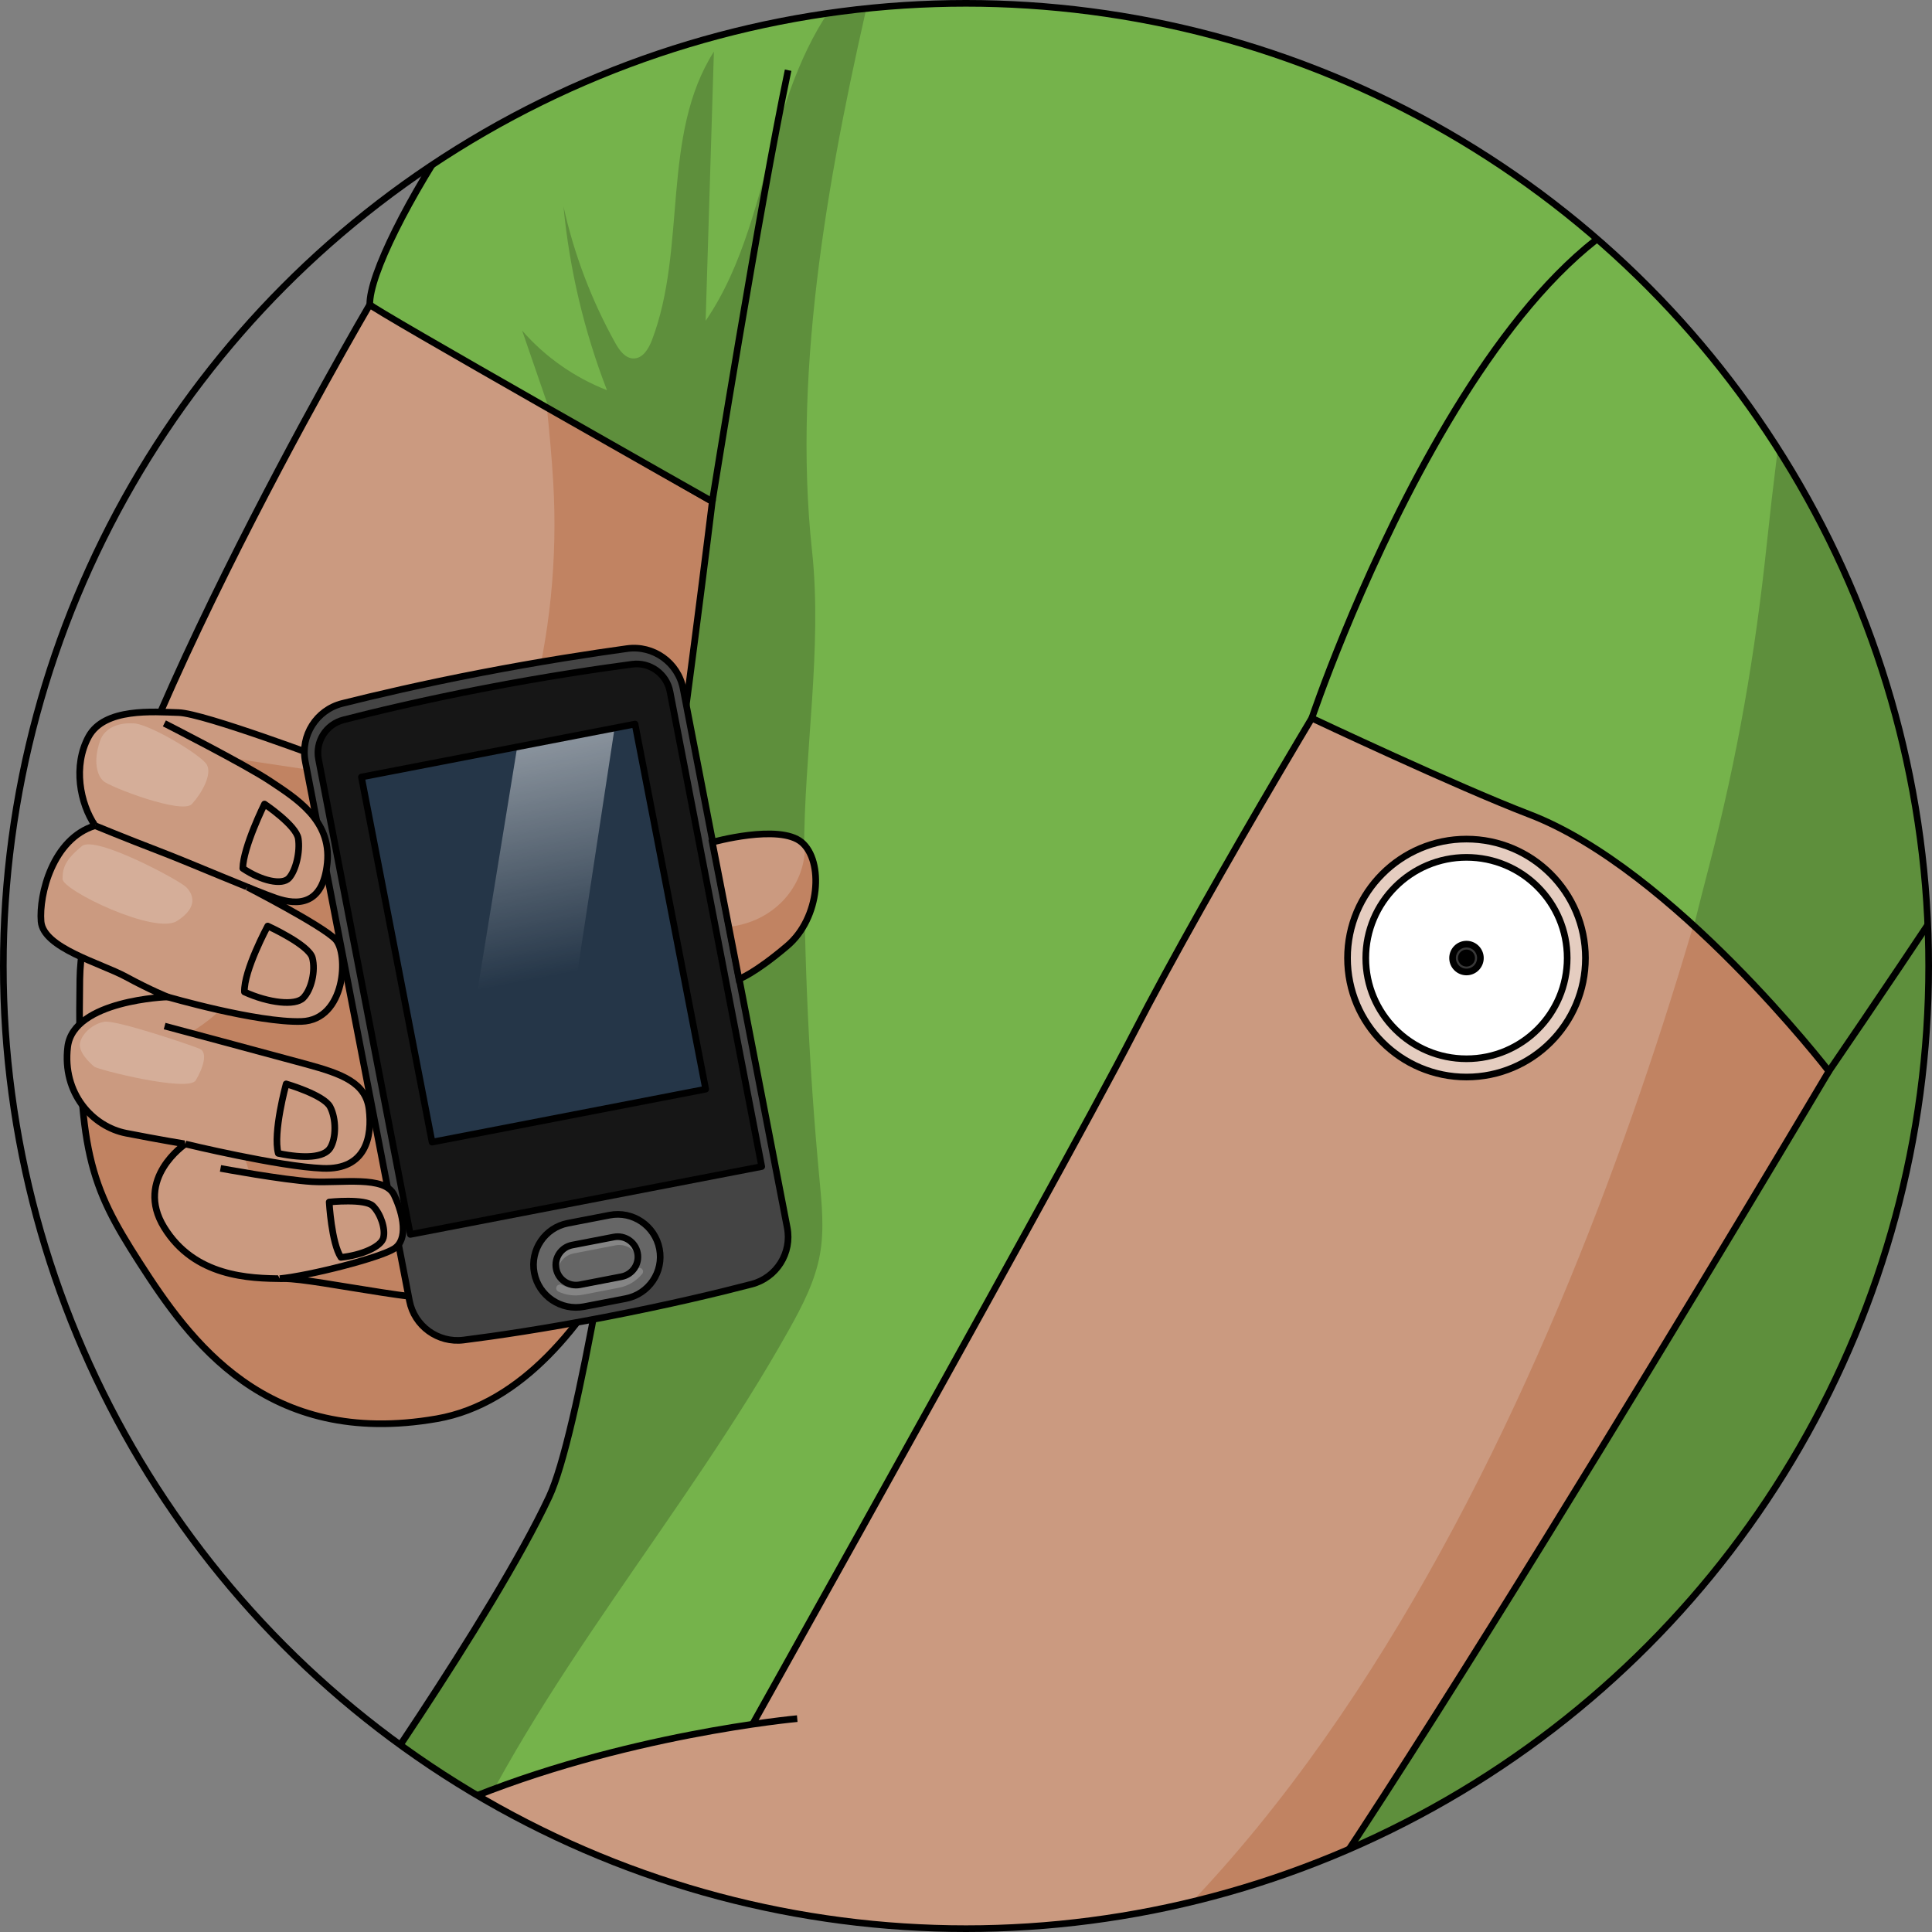 <?xml version="1.0" encoding="utf-8"?>
<!-- Created by: Science Figures, www.sciencefigures.org, Generator: Science Figures Editor -->
<svg version="1.1" id="Layer_1" xmlns="http://www.w3.org/2000/svg" xmlns:xlink="http://www.w3.org/1999/xlink" 
	 width="800px" height="800px" viewBox="0 0 290.508 290.508" enable-background="new 0 0 290.508 290.508"
	 xml:space="preserve">
<rect x="0" y="0" width="290.508" height="290.508" fill="#808080" stroke="none"/>
<g>
	<g>
		<defs>
			<circle id="SVGID_1_" cx="145.254" cy="145.254" r="144.754"/>
		</defs>
		<clipPath id="SVGID_2_">
			<use xlink:href="#SVGID_1_"  overflow="visible"/>
		</clipPath>
		<g clip-path="url(#SVGID_2_)">
			<path fill="#CB9A80" d="M55.607,45.787c0,0-43.192,73.635-43.601,101.431c-0.381,25.851,1.478,30.966,8.991,42.65
				c7.513,11.684,18.993,27.93,44.689,23.462c25.696-4.469,37.427-48.343,37.427-48.343l11.66-85.165L55.607,45.787z"/>
			<path fill="#C18362" d="M82.214,61.093c0.387,3.804,0.749,7.61,0.973,11.428c0.671,11.437-0.473,23.215-3.524,34.258
				c-2.715,9.83-6.569,19.803-10.996,28.952c-5.337,11.028-13.765,20.409-24.141,26.915c-5.049,3.166-11.276,3.94-17.024,3.168
				c-3.553-0.161-6.862-1.217-9.926-3.168c-1.801-1.392-3.602-2.783-5.403-4.175c-0.053-0.069-0.107-0.135-0.16-0.203
				c0.365,16.625,2.689,21.811,8.983,31.6c7.513,11.684,18.993,27.93,44.689,23.462c25.696-4.469,37.427-48.343,37.427-48.343
				l11.66-85.165L82.214,61.093z"/>
			<path fill="none" stroke="#000000" stroke-miterlimit="10" d="M55.607,45.787c0,0-43.192,73.635-43.601,101.431
				c-0.381,25.851,1.478,30.966,8.991,42.65c7.513,11.684,18.993,27.93,44.689,23.462c25.696-4.469,37.427-48.343,37.427-48.343
				l11.66-85.165L55.607,45.787z"/>
			<g>
				<path id="changecolor_9_" fill="#75B34B" d="M92.407-4.527c-12.814,2.87-36.963,41.435-36.801,50.315
					c-0.001,0.498,51.498,29.625,51.498,29.625S91.114,206.835,82.572,225.068S50.34,276.765,50.34,276.765l122.837,35.706
					c0,0,148.874-96.72,149.086-98.383C322.475,212.426,251.068,0.5,251.068,0.5L92.407-4.527z"/>
				<path opacity="0.2" d="M231.118,199.985c18.481-34.006,28.926-71.971,33.988-110.342c1.289-9.775,2.26-19.688,5.444-29.02
					c0.847-2.483,1.962-5.059,4.137-6.526c2.442-1.646,5.65-1.515,8.555-1.03c21.611,3.608,37.569,22.719,46.018,42.934
					c9.029,21.603,11.712,45.815,7.633,68.871c-3.306,18.683-10.863,36.293-17.27,54.152c-5.943,16.565-10.992,33.609-19.735,48.883
					c-10.547,18.428-26.017,33.489-41.76,47.737c-11.138,10.081-22.637,19.972-35.835,27.146s-28.352,11.517-43.27,9.743
					c-4.011-0.477-8.101-1.449-11.331-3.875c-15.256-11.457-1.191-40.453,5.109-53.901c10.074-21.506,23.906-40.926,37.093-60.58
					C217.369,223.038,224.707,211.782,231.118,199.985z"/>
				<path opacity="0.2" d="M128.841-3.373c-6.184,6.063-9.578,14.731-12.034,23.173c-2.843,9.772-4.959,20.036-10.703,28.436
					c0.414-13.492,0.828-26.984,1.242-40.476c-7.999,12.572-4.011,29.425-9.304,43.354c-0.494,1.299-1.357,2.772-2.747,2.786
					c-1.282,0.013-2.17-1.235-2.793-2.355c-3.566-6.413-6.194-13.347-7.774-20.513c0.901,9.455,3.109,18.785,6.541,27.641
					c-4.89-1.904-9.307-5.007-12.757-8.961c1.352,3.922,2.704,7.845,4.056,11.767c12.458,7.103,24.536,13.934,24.536,13.934
					S91.114,206.835,82.572,225.068S50.34,276.765,50.34,276.765l17.611,5.119c12.813-29.224,34.988-53.89,50.684-81.935
					c2.006-3.585,3.934-7.302,4.659-11.346c0.672-3.752,0.276-7.602-0.081-11.397c-1.536-16.336-2.305-32.744-2.307-49.152
					c-0.001-14.817,2.781-30.611,1.193-45.251c-3.029-27.913,2.805-58.631,9.228-86.098L128.841-3.373z"/>
				<path fill="none" stroke="#000000" stroke-miterlimit="10" d="M92.407-4.527c-12.814,2.87-36.963,41.435-36.801,50.315
					c-0.001,0.498,51.498,29.625,51.498,29.625S91.114,206.835,82.572,225.068S50.34,276.765,50.34,276.765l122.837,35.706
					c0,0,148.874-96.72,149.086-98.383C322.475,212.426,251.068,0.5,251.068,0.5L92.407-4.527z"/>
			</g>
			<g>
				<g>
					<path fill="#CB9A80" d="M49.6,114.405c0,0-18.952-7.147-22.742-7.256c-3.79-0.108-11.154-0.758-13.537,3.628
						s-1.3,10.017,0.975,13.374c-6.389,1.949-8.447,10.396-8.122,14.403s8.961,6.259,12.752,8.317
						c3.79,2.058,6.281,3.032,6.281,3.032s-14.16,0.455-15.026,7.494c-0.866,7.039,3.79,12.021,8.772,12.995
						s8.918,1.624,8.918,1.624s-7.727,5.198-3.178,12.562c4.548,7.364,12.671,7.689,17.977,7.689s23.175,4.44,32.272,3.249
						C77.648,157.29,49.6,114.405,49.6,114.405z"/>
					<path fill="#C18362" d="M74.941,195.518c2.362-33.349-18.68-70.238-24.091-79.112l-17.695-2.65l-4.184,5.307
						c0,0,7.577,6.859,9.376,14.924c3.291,14.752-9.839,21.306-9.839,21.306s7.864,15.162,9.839,24.1
						c5.541,2.665,5.332,9.251,4.733,12.886C48.838,192.482,66.063,196.68,74.941,195.518z"/>
					<path fill="none" stroke="#000000" stroke-miterlimit="10" d="M49.6,114.405c0,0-18.952-7.147-22.742-7.256
						c-3.79-0.108-11.154-0.758-13.537,3.628s-1.3,10.017,0.975,13.374c-6.389,1.949-8.447,10.396-8.122,14.403
						s8.961,6.259,12.752,8.317c3.79,2.058,6.281,3.032,6.281,3.032s-14.16,0.455-15.026,7.494
						c-0.866,7.039,3.79,12.021,8.772,12.995s8.918,1.624,8.918,1.624s-7.727,5.198-3.178,12.562
						c4.548,7.364,12.671,7.689,17.977,7.689s23.175,4.44,32.272,3.249C77.648,157.29,49.6,114.405,49.6,114.405z"/>
					<g>
						<path fill="#444444" d="M118.372,184.599c0.735,3.804-1.607,7.524-5.355,8.5c-4.955,1.291-12.498,3.107-22.004,4.943
							c-9.23,1.783-16.479,2.844-21.31,3.452c-3.842,0.484-7.399-2.092-8.134-5.895l-15.662-81.087
							c-0.758-3.926,1.679-7.763,5.557-8.737c4.892-1.228,12.119-2.923,20.802-4.6c8.935-1.726,16.748-2.918,22.024-3.647
							c3.969-0.549,7.671,2.102,8.431,6.036L118.372,184.599z"/>
						<path fill="#161616" d="M114.538,175.41l-52.84,10.206l-13.8-71.447c-0.513-2.656,1.125-5.251,3.745-5.925
							c4.477-1.153,11.917-2.951,21.111-4.727c9.402-1.816,17.467-2.996,22.293-3.637c2.686-0.357,5.181,1.442,5.695,4.103
							L114.538,175.41z"/>
						<path fill="none" stroke="#000000" stroke-linecap="round" stroke-linejoin="round" stroke-miterlimit="10" d="
							M114.538,175.41l-52.84,10.206l-13.8-71.447c-0.513-2.656,1.125-5.251,3.745-5.925c4.477-1.153,11.917-2.951,21.111-4.727
							c9.402-1.816,17.467-2.996,22.293-3.637c2.686-0.357,5.181,1.442,5.695,4.103L114.538,175.41z"/>
						<path fill="none" stroke="#000000" stroke-linecap="round" stroke-linejoin="round" stroke-miterlimit="10" d="
							M118.372,184.599c0.735,3.804-1.607,7.524-5.355,8.5c-4.955,1.291-12.498,3.107-22.004,4.943
							c-9.23,1.783-16.479,2.844-21.31,3.452c-3.842,0.484-7.399-2.092-8.134-5.895l-15.662-81.087
							c-0.758-3.926,1.679-7.763,5.557-8.737c4.892-1.228,12.119-2.923,20.802-4.6c8.935-1.726,16.748-2.918,22.024-3.647
							c3.969-0.549,7.671,2.102,8.431,6.036L118.372,184.599z"/>
						
							<rect x="59.218" y="112.362" transform="matrix(0.982 -0.19 0.19 0.982 -25.155 17.749)" fill="#253648" width="41.898" height="55.905"/>
						
							<linearGradient id="SVGID_3_" gradientUnits="userSpaceOnUse" x1="180.528" y1="291.959" x2="180.528" y2="200.236" gradientTransform="matrix(0.982 -0.19 0.19 0.982 -146.271 -89.102)">
							<stop  offset="0.184" style="stop-color:#FFFFFF;stop-opacity:0"/>
							<stop  offset="1" style="stop-color:#FFFFFF"/>
						</linearGradient>
						<path fill="url(#SVGID_3_)" d="M80.859,160.663c1.354-0.261,2.641-0.543,3.884-0.84l7.664-50.307l-14.64,2.828l-8.113,49.727
							C72.979,161.907,76.697,161.467,80.859,160.663z"/>
						
							<rect x="59.218" y="112.362" transform="matrix(0.982 -0.19 0.19 0.982 -25.155 17.749)" fill="none" stroke="#000000" stroke-linecap="round" stroke-linejoin="round" stroke-miterlimit="10" width="41.898" height="55.905"/>
						<path fill="#666666" d="M91.673,182.716l-6.273,1.212c-3.465,0.669-5.731,4.02-5.062,7.485
							c0.669,3.465,4.02,5.731,7.485,5.062l6.273-1.212c3.465-0.669,5.731-4.02,5.062-7.485
							C98.488,184.313,95.137,182.047,91.673,182.716z"/>
						<path fill="none" stroke="#000000" stroke-linecap="round" stroke-linejoin="round" stroke-miterlimit="10" d="
							M91.673,182.716l-6.273,1.212c-3.465,0.669-5.731,4.02-5.062,7.485c0.669,3.465,4.02,5.731,7.485,5.062l6.273-1.212
							c3.465-0.669,5.731-4.02,5.062-7.485C98.488,184.313,95.137,182.047,91.673,182.716z"/>
						<path opacity="0.2" fill="#FFFFFF" d="M96.031,190.648c0.158-0.03,0.328,0.007,0.461,0.117
							c0.238,0.196,0.272,0.549,0.076,0.786c-0.89,1.08-2.138,1.821-3.515,2.087l-5.383,1.04c-1.265,0.244-2.549,0.085-3.712-0.463
							c-0.279-0.131-0.4-0.464-0.268-0.743c0.131-0.278,0.464-0.399,0.743-0.267c0.947,0.445,1.994,0.576,3.025,0.376l5.383-1.04
							c1.122-0.217,2.139-0.82,2.864-1.701C95.792,190.737,95.908,190.672,96.031,190.648z"/>
						<path opacity="0.2" fill="#FFFFFF" d="M86.277,188.472l6.273-1.212c1.429-0.276,2.821,0.504,3.37,1.793
							c0.004-0.211-0.012-0.425-0.054-0.64c-0.318-1.645-1.914-2.724-3.558-2.407l-6.273,1.212
							c-1.645,0.318-2.724,1.914-2.406,3.559c0.042,0.215,0.106,0.42,0.189,0.614C83.847,189.99,84.848,188.748,86.277,188.472z"/>
						<path fill="none" stroke="#000000" stroke-linecap="round" stroke-linejoin="round" stroke-miterlimit="10" d="
							M87.187,193.183c-1.645,0.318-3.241-0.762-3.559-2.406c-0.318-1.645,0.762-3.241,2.406-3.559l6.273-1.212
							c1.644-0.318,3.241,0.762,3.558,2.407c0.318,1.644-0.762,3.241-2.406,3.558L87.187,193.183z"/>
					</g>
					<g>
						<path fill="#CB9A80" d="M107.104,126.642c0,0,10.071-2.816,13.429,0c3.357,2.816,2.816,11.371-2.166,15.595
							c-4.982,4.224-7.256,4.982-7.256,4.982L107.104,126.642z"/>
						<path fill="#C18362" d="M121.057,127.168c-0.033,6.371-4.882,11.485-11.474,12.2l1.529,7.85c0,0,2.274-0.758,7.256-4.982
							C123.071,138.249,123.814,130.403,121.057,127.168z"/>
						<path fill="none" stroke="#000000" stroke-miterlimit="10" d="M107.104,126.642c0,0,10.071-2.816,13.429,0
							c3.357,2.816,2.816,11.371-2.166,15.595c-4.982,4.224-7.256,4.982-7.256,4.982L107.104,126.642z"/>
						<path fill="#CB9A80" d="M24.718,108.773c0,0,12.149,6.177,15.915,8.691c3.766,2.514,9.225,5.818,8.578,12.282
							s-4.525,6.393-7.685,5.315c-3.16-1.077-12.785-5.243-17.669-7.111c-4.884-1.867-9.561-3.8-9.561-3.8"/>
						<path fill="none" stroke="#000000" stroke-miterlimit="10" d="M24.718,108.773c0,0,12.149,6.177,15.915,8.691
							c3.766,2.514,9.225,5.818,8.578,12.282s-4.525,6.393-7.685,5.315c-3.16-1.077-12.785-5.243-17.669-7.111
							c-4.884-1.867-9.561-3.8-9.561-3.8"/>
						<path fill="#CB9A80" d="M37.196,133.387c0,0,11.225,5.769,13.236,7.852c2.011,2.083,1.58,12.139-5.1,12.354
							c-6.68,0.215-20.126-3.689-20.126-3.689"/>
						<path fill="none" stroke="#000000" stroke-miterlimit="10" d="M37.196,133.387c0,0,11.225,5.769,13.236,7.852
							c2.011,2.083,1.58,12.139-5.1,12.354c-6.68,0.215-20.126-3.689-20.126-3.689"/>
						<path fill="#CB9A80" d="M24.754,154.287c0,0,16.117,4.312,21.391,5.752s8.857,2.759,9.347,6.749
							c0.49,3.99-0.364,9.149-6.956,8.891s-20.666-3.66-20.666-3.66"/>
						<path fill="none" stroke="#000000" stroke-miterlimit="10" d="M24.754,154.287c0,0,16.117,4.312,21.391,5.752
							s8.857,2.759,9.347,6.749c0.49,3.99-0.364,9.149-6.956,8.891s-20.666-3.66-20.666-3.66"/>
						<path fill="#CB9A80" d="M33.155,175.686c0,0,9.371,1.736,13.765,1.995c4.395,0.258,10.922-0.969,12.343,2.003
							c1.422,2.973,2.133,6.721,0,8.078c-2.133,1.357-12.539,4.033-17.191,4.504"/>
						<path fill="none" stroke="#000000" stroke-miterlimit="10" d="M33.155,175.686c0,0,9.371,1.736,13.765,1.995
							c4.395,0.258,10.922-0.969,12.343,2.003c1.422,2.973,2.133,6.721,0,8.078c-2.133,1.357-12.539,4.033-17.191,4.504"/>
					</g>
					<path fill="none" stroke="#000000" stroke-linecap="round" stroke-linejoin="round" stroke-miterlimit="10" d="M39.772,120.898
						c0,0-3.204,6.469-3.265,9.674c2.781,1.874,5.925,2.6,6.953,1.451c1.028-1.149,1.693-3.93,1.391-5.925
						C44.548,124.103,39.772,120.898,39.772,120.898z"/>
					<path fill="none" stroke="#000000" stroke-linecap="round" stroke-linejoin="round" stroke-miterlimit="10" d="M49.499,180.744
						c0,0,0.338,6.144,1.763,8.322c3.154-0.323,6.078-1.619,6.396-2.97c0.318-1.351-0.414-3.589-1.582-4.752
						C54.909,180.18,49.499,180.744,49.499,180.744z"/>
					<path fill="none" stroke="#000000" stroke-linecap="round" stroke-linejoin="round" stroke-miterlimit="10" d="M40.254,139.244
						c0,0-3.623,6.711-3.497,9.914c3.618,1.649,7.619,2.123,8.84,0.895c1.221-1.228,1.882-4.057,1.376-6.024
						C46.466,142.062,40.254,139.244,40.254,139.244z"/>
					<path fill="none" stroke="#000000" stroke-linecap="round" stroke-linejoin="round" stroke-miterlimit="10" d="M43.027,162.983
						c0,0-2.026,7.353-1.185,10.446c3.895,0.796,6.896,0.653,7.81-0.818s0.924-4.375-0.01-6.179S43.027,162.983,43.027,162.983z"/>
				</g>
				<path opacity="0.2" fill="#FFFFFF" d="M19.9,108.773c0,0-3.826-0.367-4.87,2.677s-0.435,5.131,0.522,6
					c0.957,0.87,11.826,5.07,13.305,3.448c1.478-1.622,3.044-4.409,2.261-5.885S21.985,108.564,19.9,108.773z"/>
				<path opacity="0.2" fill="#FFFFFF" d="M12.319,127.223c-2.439,2.009-2.914,3.211-2.914,4.937c0,1.726,13.887,8.422,17.191,6.335
					s2.433-4.071,1.389-5.108C26.942,132.35,14.333,125.563,12.319,127.223z"/>
				<path opacity="0.2" fill="#FFFFFF" d="M15.674,153.64c-1.674,0.302-3.253,1.656-3.622,3.099s1.538,3.152,2.089,3.633
					c0.551,0.481,14.178,3.9,15.283,2.084c1.105-1.816,1.873-4.221,0.599-4.755S17.454,153.32,15.674,153.64z"/>
			</g>
			<g>
				<g>
					<path fill="#CB9A80" d="M96.747,288.593c0,0,62.529-111.448,73.683-133.168s34.898-61.373,38.027-65.422
						c3.129-4.049,41.641-9.612,59.974,8.905s6.573,62.168,6.573,62.168s-82.223,138.656-93.903,146.396
						C142.535,315.864,96.747,288.593,96.747,288.593z"/>
					<path fill="#C18362" d="M268.431,98.908c-0.927-0.937-1.909-1.809-2.932-2.626c-5.349,25.095-30.989,137.386-92.756,196.181
						c11.072,2.012-2.787,17.433,8.358,15.008c11.68-7.74,93.903-146.396,93.903-146.396S286.763,117.425,268.431,98.908z"/>
					<path fill="none" stroke="#000000" stroke-miterlimit="10" d="M96.747,288.593c0,0,62.529-111.448,73.683-133.168
						s34.898-61.373,38.027-65.422c3.129-4.049,41.641-9.612,59.974,8.905s6.573,62.168,6.573,62.168
						s-82.223,138.656-93.903,146.396C142.535,315.864,96.747,288.593,96.747,288.593z"/>
					<g>
						<path fill="#CB9A80" d="M119.879,258.424c0,0-26.31,2.375-50.638,12.571s-78.51,30.321-96.355,24.648
							c0,0-11.315,29.737,8.39,48.625c43.634,10.727,178.963-5.801,203.717-40.879C173.627,259.572,119.879,258.424,119.879,258.424
							z"/>
						<path fill="#C18362" d="M110.008,325.746c-18.863,5.134-38.777,5.949-58.221,5.373c-27.565-0.816-54.64-6.107-81.815-10.455
							c0.909,7.971,3.939,16.546,11.304,23.605c43.634,10.727,178.963-5.801,203.717-40.879c-0.57-2.196-0.183-15.963-0.953-17.95
							C176.8,290.069,126.884,321.153,110.008,325.746z"/>
						<path fill="none" stroke="#000000" stroke-miterlimit="10" d="M119.879,258.424c0,0-26.31,2.375-50.638,12.571
							s-78.51,30.321-96.355,24.648c0,0-11.315,29.737,8.39,48.625c43.634,10.727,178.963-5.801,203.717-40.879"/>
					</g>
					<g>
						<circle opacity="0.5" fill="#FFFFFF" cx="220.51" cy="144.06" r="17.889"/>
						<circle fill="none" stroke="#000000" stroke-miterlimit="10" cx="220.51" cy="144.06" r="17.889"/>
						<circle fill="#FFFFFF" cx="220.51" cy="144.06" r="15.143"/>
						<circle fill="none" stroke="#000000" stroke-miterlimit="10" cx="220.51" cy="144.06" r="15.143"/>
						<circle fill="#383838" cx="220.51" cy="144.06" r="2.093"/>
						<circle stroke="#000000" stroke-miterlimit="10" cx="220.51" cy="144.06" r="0.779"/>
						<circle fill="none" stroke="#000000" stroke-miterlimit="10" cx="220.51" cy="144.06" r="2.093"/>
					</g>
				</g>
				<path id="changecolor_10_" fill="#75B34B" d="M229.934,122.442c21.658,8.284,45.07,38.633,45.07,38.633
					s31.988-46.659,42.923-65.948c18.682-32.956-25.928-64.183-57.303-66.521c-35.809-2.668-63.37,79.382-63.37,79.382
					S219.098,118.297,229.934,122.442z"/>
				<path opacity="0.2" d="M272.676,30.736c-2.681,16.864-5.184,33.756-6.974,50.735c-1.79,16.984-4.418,32.226-8.71,48.759
					c-0.773,2.979-1.546,5.975-2.286,8.984c11.645,10.653,20.298,21.862,20.298,21.862s31.988-46.659,42.923-65.948
					C334.308,66.231,302.027,38.665,272.676,30.736z"/>
				<path fill="none" stroke="#000000" stroke-miterlimit="10" d="M260.624,28.607c-35.809-2.668-63.37,79.382-63.37,79.382
					s21.845,10.309,32.681,14.454c21.658,8.284,45.07,38.633,45.07,38.633s31.988-46.659,42.923-65.948"/>
			</g>
			<path fill="none" stroke="#000000" stroke-miterlimit="10" d="M107.104,75.412c0,0,7.031-44.038,11.402-64.857"/>
		</g>
	</g>
	<circle fill="none" stroke="#000000" stroke-miterlimit="10" cx="145.254" cy="145.254" r="144.754"/>
</g>
</svg>